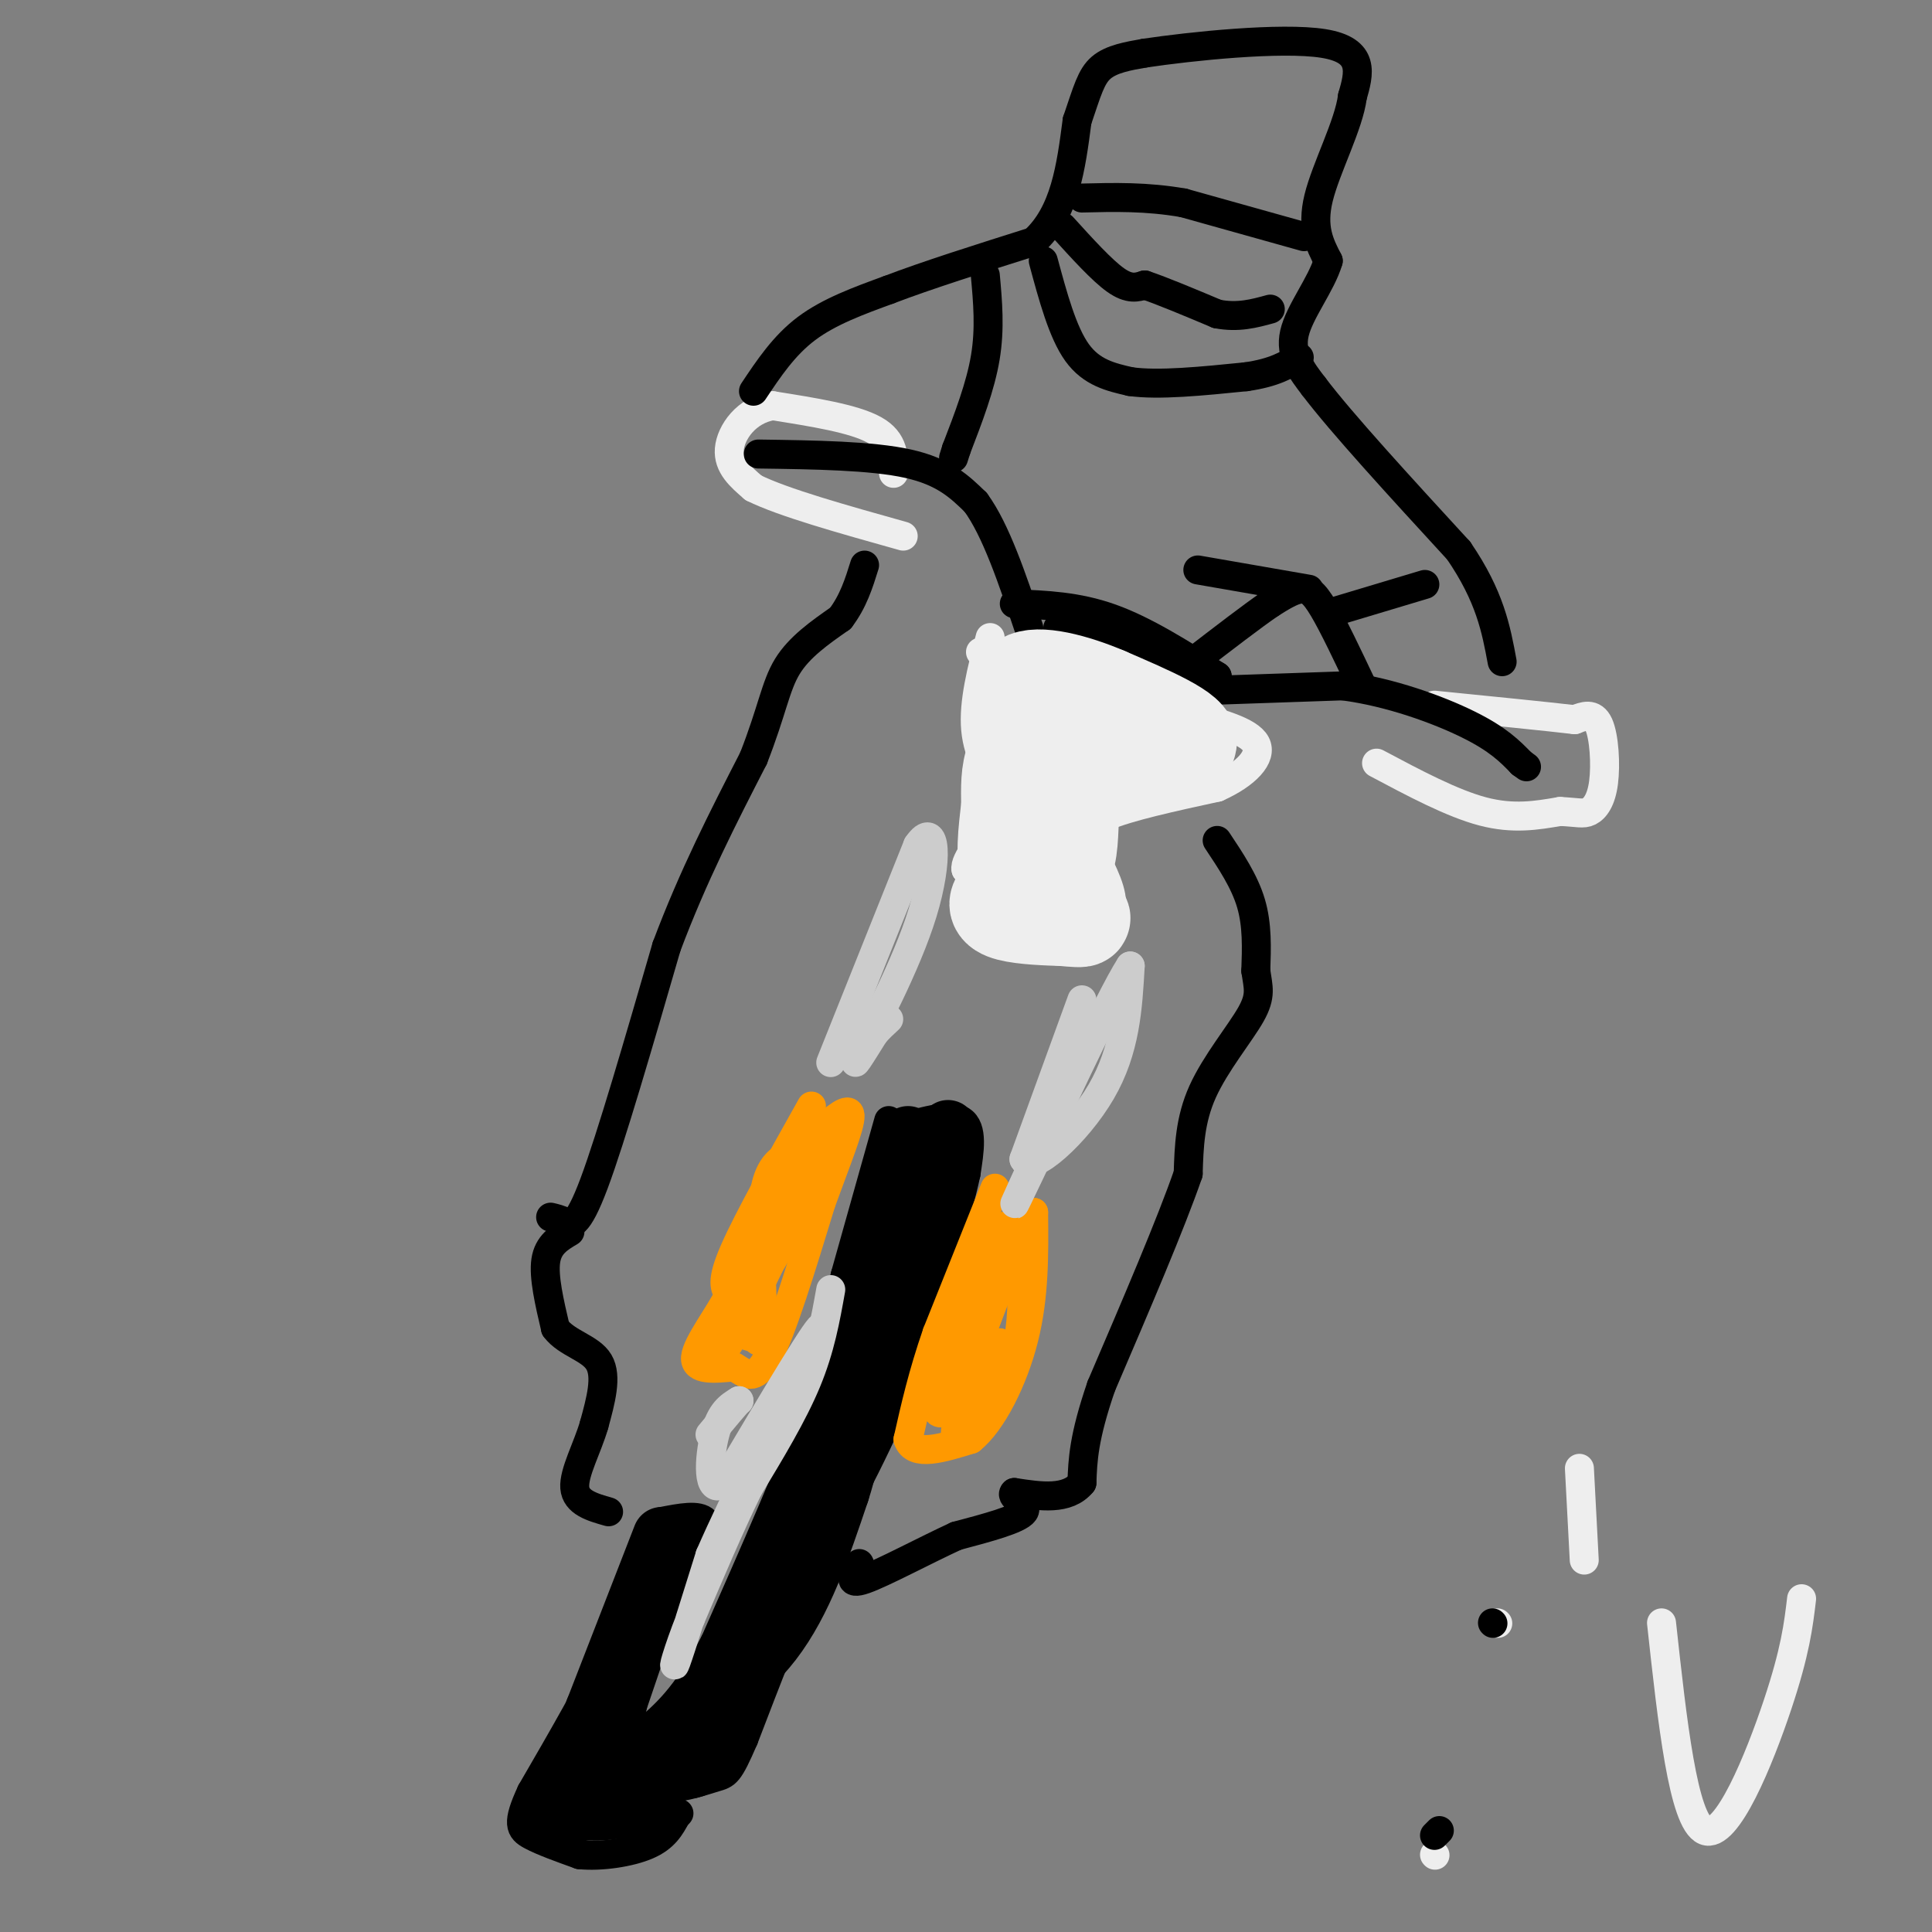 <svg viewBox='0 0 400 400' version='1.1' xmlns='http://www.w3.org/2000/svg' xmlns:xlink='http://www.w3.org/1999/xlink'><rect x="0" y="0" width="400" height="400" fill="#808080" stroke="none"/><g fill='none' stroke='#000000' stroke-width='6' stroke-linecap='round' stroke-linejoin='round'><path d='M184,232c0.000,0.000 -9.000,32.000 -9,32'/><path d='M175,264c-2.500,9.667 -4.250,17.833 -6,26'/><path d='M169,290c-4.500,12.667 -12.750,31.333 -21,50'/><path d='M148,340c-6.000,11.500 -10.500,15.250 -15,19'/><path d='M133,359c-3.167,3.167 -3.583,1.583 -4,0'/><path d='M185,234c5.750,-1.750 11.500,-3.500 14,-2c2.500,1.500 1.750,6.250 1,11'/><path d='M200,243c-1.833,8.667 -6.917,24.833 -12,41'/><path d='M188,284c-5.167,13.333 -12.083,26.167 -19,39'/><path d='M169,323c-5.667,12.667 -10.333,24.833 -15,37'/><path d='M154,360c-3.179,7.369 -3.625,7.292 -6,8c-2.375,0.708 -6.679,2.202 -9,2c-2.321,-0.202 -2.661,-2.101 -3,-4'/><path d='M136,366c-0.500,-1.333 -0.250,-2.667 0,-4'/><path d='M136,316c0.000,0.000 -9.000,24.000 -9,24'/><path d='M127,340c-4.333,9.167 -10.667,20.083 -17,31'/><path d='M110,371c-3.089,6.644 -2.311,7.756 0,9c2.311,1.244 6.156,2.622 10,4'/><path d='M120,384c4.400,0.444 10.400,-0.444 14,-2c3.600,-1.556 4.800,-3.778 6,-6'/><path d='M140,376c1.000,-1.000 0.500,-0.500 0,0'/><path d='M137,315c3.833,-0.750 7.667,-1.500 9,0c1.333,1.500 0.167,5.250 -1,9'/><path d='M145,324c-2.500,5.667 -8.250,15.333 -14,25'/><path d='M131,349c-0.044,-1.889 6.844,-19.111 8,-21c1.156,-1.889 -3.422,11.556 -8,25'/><path d='M131,353c-1.333,5.500 -0.667,6.750 0,8'/></g>
<g fill='none' stroke='#000000' stroke-width='12' stroke-linecap='round' stroke-linejoin='round'><path d='M188,235c0.000,0.000 -10.000,40.000 -10,40'/><path d='M178,275c-2.381,8.845 -3.333,10.958 -2,10c1.333,-0.958 4.952,-4.988 8,-12c3.048,-7.012 5.524,-17.006 8,-27'/><path d='M192,246c2.622,-8.200 5.178,-15.200 4,-11c-1.178,4.200 -6.089,19.600 -11,35'/><path d='M185,270c-4.500,14.333 -10.250,32.667 -16,51'/><path d='M169,321c-4.578,11.400 -8.022,14.400 -8,11c0.022,-3.400 3.511,-13.200 7,-23'/><path d='M168,309c-0.167,0.000 -4.083,11.500 -8,23'/><path d='M160,332c-3.333,8.833 -7.667,19.417 -12,30'/><path d='M148,362c-3.689,5.689 -6.911,4.911 -8,3c-1.089,-1.911 -0.044,-4.956 1,-8'/><path d='M141,357c3.756,-3.644 12.644,-8.756 19,-17c6.356,-8.244 10.178,-19.622 14,-31'/><path d='M174,309c3.167,-9.833 4.083,-18.917 5,-28'/><path d='M173,290c0.000,0.000 -6.000,33.000 -6,33'/><path d='M137,318c0.000,0.000 -14.000,36.000 -14,36'/><path d='M123,354c-3.422,9.733 -4.978,16.067 -5,19c-0.022,2.933 1.489,2.467 3,2'/><path d='M121,375c2.821,0.274 8.375,-0.042 12,-2c3.625,-1.958 5.321,-5.560 5,-7c-0.321,-1.440 -2.661,-0.720 -5,0'/><path d='M133,366c-3.400,0.356 -9.400,1.244 -13,3c-3.600,1.756 -4.800,4.378 -6,7'/><path d='M114,376c0.500,-0.500 4.750,-5.250 9,-10'/><path d='M145,318c0.000,0.000 -4.000,4.000 -4,4'/></g>
<g fill='none' stroke='#ff9900' stroke-width='6' stroke-linecap='round' stroke-linejoin='round'><path d='M168,229c-6.583,11.750 -13.167,23.500 -16,30c-2.833,6.500 -1.917,7.750 -1,9'/><path d='M151,268c-2.067,4.200 -6.733,10.200 -7,13c-0.267,2.800 3.867,2.400 8,2'/><path d='M152,283c2.311,1.289 4.089,3.511 7,-2c2.911,-5.511 6.956,-18.756 11,-32'/><path d='M170,249c3.311,-9.111 6.089,-15.889 6,-18c-0.089,-2.111 -3.044,0.444 -6,3'/><path d='M170,234c-1.733,3.844 -3.067,11.956 -6,19c-2.933,7.044 -7.467,13.022 -12,19'/><path d='M152,272c-2.800,5.711 -3.800,10.489 -1,6c2.800,-4.489 9.400,-18.244 16,-32'/><path d='M167,246c3.226,-6.476 3.292,-6.667 1,-7c-2.292,-0.333 -6.940,-0.810 -9,5c-2.060,5.810 -1.530,17.905 -1,30'/><path d='M158,274c-0.333,5.321 -0.667,3.625 -2,3c-1.333,-0.625 -3.667,-0.179 -2,-5c1.667,-4.821 7.333,-14.911 13,-25'/><path d='M167,247c2.837,-5.064 3.431,-5.223 3,-6c-0.431,-0.777 -1.885,-2.171 -5,1c-3.115,3.171 -7.890,10.906 -10,17c-2.110,6.094 -1.555,10.547 -1,15'/><path d='M206,246c0.000,0.000 -12.000,30.000 -12,30'/><path d='M194,276c-3.000,8.667 -4.500,15.333 -6,22'/><path d='M188,298c1.167,3.667 7.083,1.833 13,0'/><path d='M201,298c4.378,-3.511 8.822,-12.289 11,-21c2.178,-8.711 2.089,-17.356 2,-26'/><path d='M214,251c-2.333,2.167 -9.167,20.583 -16,39'/><path d='M198,290c0.000,-2.111 8.000,-26.889 10,-34c2.000,-7.111 -2.000,3.444 -6,14'/><path d='M202,270c-3.422,7.556 -8.978,19.444 -8,22c0.978,2.556 8.489,-4.222 16,-11'/><path d='M210,281c2.756,-8.733 1.644,-25.067 -1,-24c-2.644,1.067 -6.822,19.533 -11,38'/><path d='M198,295c-1.044,6.133 1.844,2.467 4,-2c2.156,-4.467 3.578,-9.733 5,-15'/></g>
<g fill='none' stroke='#cccccc' stroke-width='6' stroke-linecap='round' stroke-linejoin='round'><path d='M172,220c0.000,0.000 18.000,-45.000 18,-45'/><path d='M190,175c3.821,-5.571 4.375,3.000 1,14c-3.375,11.000 -10.679,24.429 -13,29c-2.321,4.571 0.339,0.286 3,-4'/><path d='M181,214c1.000,-1.167 2.000,-2.083 3,-3'/><path d='M224,207c0.000,0.000 -12.000,33.000 -12,33'/><path d='M212,240c1.422,3.178 10.978,-5.378 16,-14c5.022,-8.622 5.511,-17.311 6,-26'/><path d='M234,200c-4.133,6.311 -17.467,35.089 -22,45c-4.533,9.911 -0.267,0.956 4,-8'/><path d='M172,267c-1.083,6.083 -2.167,12.167 -5,19c-2.833,6.833 -7.417,14.417 -12,22'/><path d='M155,308c-4.000,8.167 -8.000,17.583 -12,27'/><path d='M143,335c-2.844,7.178 -3.956,11.622 -3,9c0.956,-2.622 3.978,-12.311 7,-22'/><path d='M147,322c5.000,-11.500 14.000,-29.250 23,-47'/><path d='M170,275c0.500,-2.500 -9.750,14.750 -20,32'/><path d='M150,307c-3.778,3.067 -3.222,-5.267 -2,-10c1.222,-4.733 3.111,-5.867 5,-7'/><path d='M153,290c-0.167,0.000 -3.083,3.500 -6,7'/></g>
<g fill='none' stroke='#eeeeee' stroke-width='6' stroke-linecap='round' stroke-linejoin='round'><path d='M205,132c-1.750,6.750 -3.500,13.500 -3,19c0.500,5.500 3.250,9.750 6,14'/><path d='M208,165c2.089,4.978 4.311,10.422 3,13c-1.311,2.578 -6.156,2.289 -11,2'/><path d='M200,180c-0.511,-1.689 3.711,-6.911 5,-8c1.289,-1.089 -0.356,1.956 -2,5'/><path d='M203,177c1.244,3.578 5.356,10.022 9,13c3.644,2.978 6.822,2.489 10,2'/><path d='M222,192c3.511,-0.044 7.289,-1.156 8,-4c0.711,-2.844 -1.644,-7.422 -4,-12'/><path d='M226,176c-0.978,-3.156 -1.422,-5.044 3,-7c4.422,-1.956 13.711,-3.978 23,-6'/><path d='M252,163c5.978,-2.667 9.422,-6.333 8,-9c-1.422,-2.667 -7.711,-4.333 -14,-6'/><path d='M246,148c-9.500,-3.167 -26.250,-8.083 -43,-13'/><path d='M285,158c7.833,4.167 15.667,8.333 22,10c6.333,1.667 11.167,0.833 16,0'/><path d='M323,168c3.652,0.175 4.783,0.614 6,0c1.217,-0.614 2.520,-2.281 3,-6c0.480,-3.719 0.137,-9.491 -1,-12c-1.137,-2.509 -3.069,-1.754 -5,-1'/><path d='M326,149c-5.667,-0.667 -17.333,-1.833 -29,-3'/><path d='M185,98c0.083,-3.333 0.167,-6.667 -4,-9c-4.167,-2.333 -12.583,-3.667 -21,-5'/><path d='M160,84c-5.489,0.867 -8.711,5.533 -9,9c-0.289,3.467 2.356,5.733 5,8'/><path d='M156,101c6.000,3.000 18.500,6.500 31,10'/></g>
<g fill='none' stroke='#000000' stroke-width='6' stroke-linecap='round' stroke-linejoin='round'><path d='M157,94c11.750,0.167 23.500,0.333 31,2c7.500,1.667 10.750,4.833 14,8'/><path d='M202,104c4.167,5.667 7.583,15.833 11,26'/><path d='M249,143c0.000,0.000 29.000,-1.000 29,-1'/><path d='M278,142c9.800,1.267 19.800,4.933 26,8c6.200,3.067 8.600,5.533 11,8'/><path d='M315,158c1.833,1.333 0.917,0.667 0,0'/><path d='M210,125c6.500,0.250 13.000,0.500 20,3c7.000,2.500 14.500,7.250 22,12'/><path d='M252,140c-1.833,0.333 -17.417,-4.833 -33,-10'/><path d='M156,81c3.167,-4.750 6.333,-9.500 11,-13c4.667,-3.500 10.833,-5.750 17,-8'/><path d='M184,60c7.833,-3.000 18.917,-6.500 30,-10'/><path d='M214,50c6.500,-5.833 7.750,-15.417 9,-25'/><path d='M223,25c2.111,-6.200 2.889,-9.200 5,-11c2.111,-1.800 5.556,-2.400 9,-3'/><path d='M237,11c9.356,-1.400 28.244,-3.400 37,-2c8.756,1.400 7.378,6.200 6,11'/><path d='M280,20c-0.711,5.800 -5.489,14.800 -7,21c-1.511,6.200 0.244,9.600 2,13'/><path d='M275,54c-1.422,4.867 -5.978,10.533 -7,15c-1.022,4.467 1.489,7.733 4,11'/><path d='M272,80c5.667,7.500 17.833,20.750 30,34'/><path d='M302,114c6.500,9.500 7.750,16.250 9,23'/><path d='M282,142c-2.956,-6.244 -5.911,-12.489 -8,-16c-2.089,-3.511 -3.311,-4.289 -5,-4c-1.689,0.289 -3.844,1.644 -6,3'/><path d='M263,125c-3.667,2.500 -9.833,7.250 -16,12'/><path d='M220,47c4.083,4.500 8.167,9.000 11,11c2.833,2.000 4.417,1.500 6,1'/><path d='M237,59c3.500,1.167 9.250,3.583 15,6'/><path d='M252,65c4.333,0.833 7.667,-0.083 11,-1'/><path d='M270,49c0.000,0.000 -25.000,-7.000 -25,-7'/><path d='M245,42c-7.667,-1.333 -14.333,-1.167 -21,-1'/><path d='M216,54c2.000,7.417 4.000,14.833 7,19c3.000,4.167 7.000,5.083 11,6'/><path d='M234,79c5.833,0.833 14.917,-0.083 24,-1'/><path d='M258,78c5.833,-0.833 8.417,-2.417 11,-4'/><path d='M204,57c0.500,5.500 1.000,11.000 0,17c-1.000,6.000 -3.500,12.500 -6,19'/><path d='M198,93c-1.000,3.167 -0.500,1.583 0,0'/><path d='M295,121c0.000,0.000 -20.000,6.000 -20,6'/><path d='M271,122c0.000,0.000 -23.000,-4.000 -23,-4'/><path d='M114,252c0.933,0.222 1.867,0.444 3,1c1.133,0.556 2.467,1.444 6,-8c3.533,-9.444 9.267,-29.222 15,-49'/><path d='M138,196c5.500,-14.667 11.750,-26.833 18,-39'/><path d='M156,157c3.867,-9.844 4.533,-14.956 7,-19c2.467,-4.044 6.733,-7.022 11,-10'/><path d='M174,128c2.667,-3.500 3.833,-7.250 5,-11'/><path d='M252,174c2.833,4.250 5.667,8.500 7,13c1.333,4.500 1.167,9.250 1,14'/><path d='M260,201c0.488,3.452 1.208,5.083 -1,9c-2.208,3.917 -7.345,10.119 -10,16c-2.655,5.881 -2.827,11.440 -3,17'/><path d='M246,243c-3.500,10.167 -10.750,27.083 -18,44'/><path d='M228,287c-3.667,10.667 -3.833,15.333 -4,20'/><path d='M224,307c-3.000,3.667 -8.500,2.833 -14,2'/><path d='M210,309c-1.111,0.978 3.111,2.422 2,4c-1.111,1.578 -7.556,3.289 -14,5'/><path d='M198,318c-6.356,2.911 -15.244,7.689 -19,9c-3.756,1.311 -2.378,-0.844 -1,-3'/><path d='M178,324c-0.167,-0.500 -0.083,-0.250 0,0'/><path d='M118,255c-2.250,1.333 -4.500,2.667 -5,6c-0.500,3.333 0.750,8.667 2,14'/><path d='M115,275c2.356,3.156 7.244,4.044 9,7c1.756,2.956 0.378,7.978 -1,13'/><path d='M123,295c-1.356,4.689 -4.244,9.911 -4,13c0.244,3.089 3.622,4.044 7,5'/></g>
<g fill='none' stroke='#eeeeee' stroke-width='20' stroke-linecap='round' stroke-linejoin='round'><path d='M216,148c0.000,0.000 25.000,6.000 25,6'/><path d='M241,154c0.467,0.222 -10.867,-2.222 -16,-1c-5.133,1.222 -4.067,6.111 -3,11'/><path d='M222,164c-0.499,4.429 -0.247,10.002 -1,13c-0.753,2.998 -2.510,3.423 -5,4c-2.490,0.577 -5.711,1.308 -7,-1c-1.289,-2.308 -0.644,-7.654 0,-13'/><path d='M209,167c-0.048,-3.881 -0.167,-7.083 1,-10c1.167,-2.917 3.619,-5.548 5,-2c1.381,3.548 1.690,13.274 2,23'/><path d='M217,178c0.417,5.417 0.458,7.458 2,9c1.542,1.542 4.583,2.583 5,3c0.417,0.417 -1.792,0.208 -4,0'/><path d='M220,190c-2.904,-0.074 -8.165,-0.257 -11,-1c-2.835,-0.743 -3.244,-2.044 -1,-4c2.244,-1.956 7.143,-4.565 9,-9c1.857,-4.435 0.674,-10.696 2,-14c1.326,-3.304 5.163,-3.652 9,-4'/><path d='M228,158c6.156,-1.067 17.044,-1.733 18,-4c0.956,-2.267 -8.022,-6.133 -17,-10'/><path d='M229,144c-6.511,-2.800 -14.289,-4.800 -17,-3c-2.711,1.800 -0.356,7.400 2,13'/><path d='M214,154c0.667,4.667 1.333,9.833 2,15'/></g>
<g fill='none' stroke='#eeeeee' stroke-width='6' stroke-linecap='round' stroke-linejoin='round'><path d='M310,336c0.000,0.000 0.100,0.100 0.1,0.1'/><path d='M297,384c0.000,0.000 0.100,0.100 0.1,0.1'/><path d='M327,304c0.000,0.000 1.000,19.000 1,19'/><path d='M344,336c2.244,20.556 4.489,41.111 9,43c4.511,1.889 11.289,-14.889 15,-26c3.711,-11.111 4.356,-16.556 5,-22'/></g>
<g fill='none' stroke='#000000' stroke-width='6' stroke-linecap='round' stroke-linejoin='round'><path d='M309,336c0.000,0.000 0.100,0.100 0.1,0.1'/><path d='M298,379c0.000,0.000 -1.000,1.000 -1,1'/></g>
</svg>